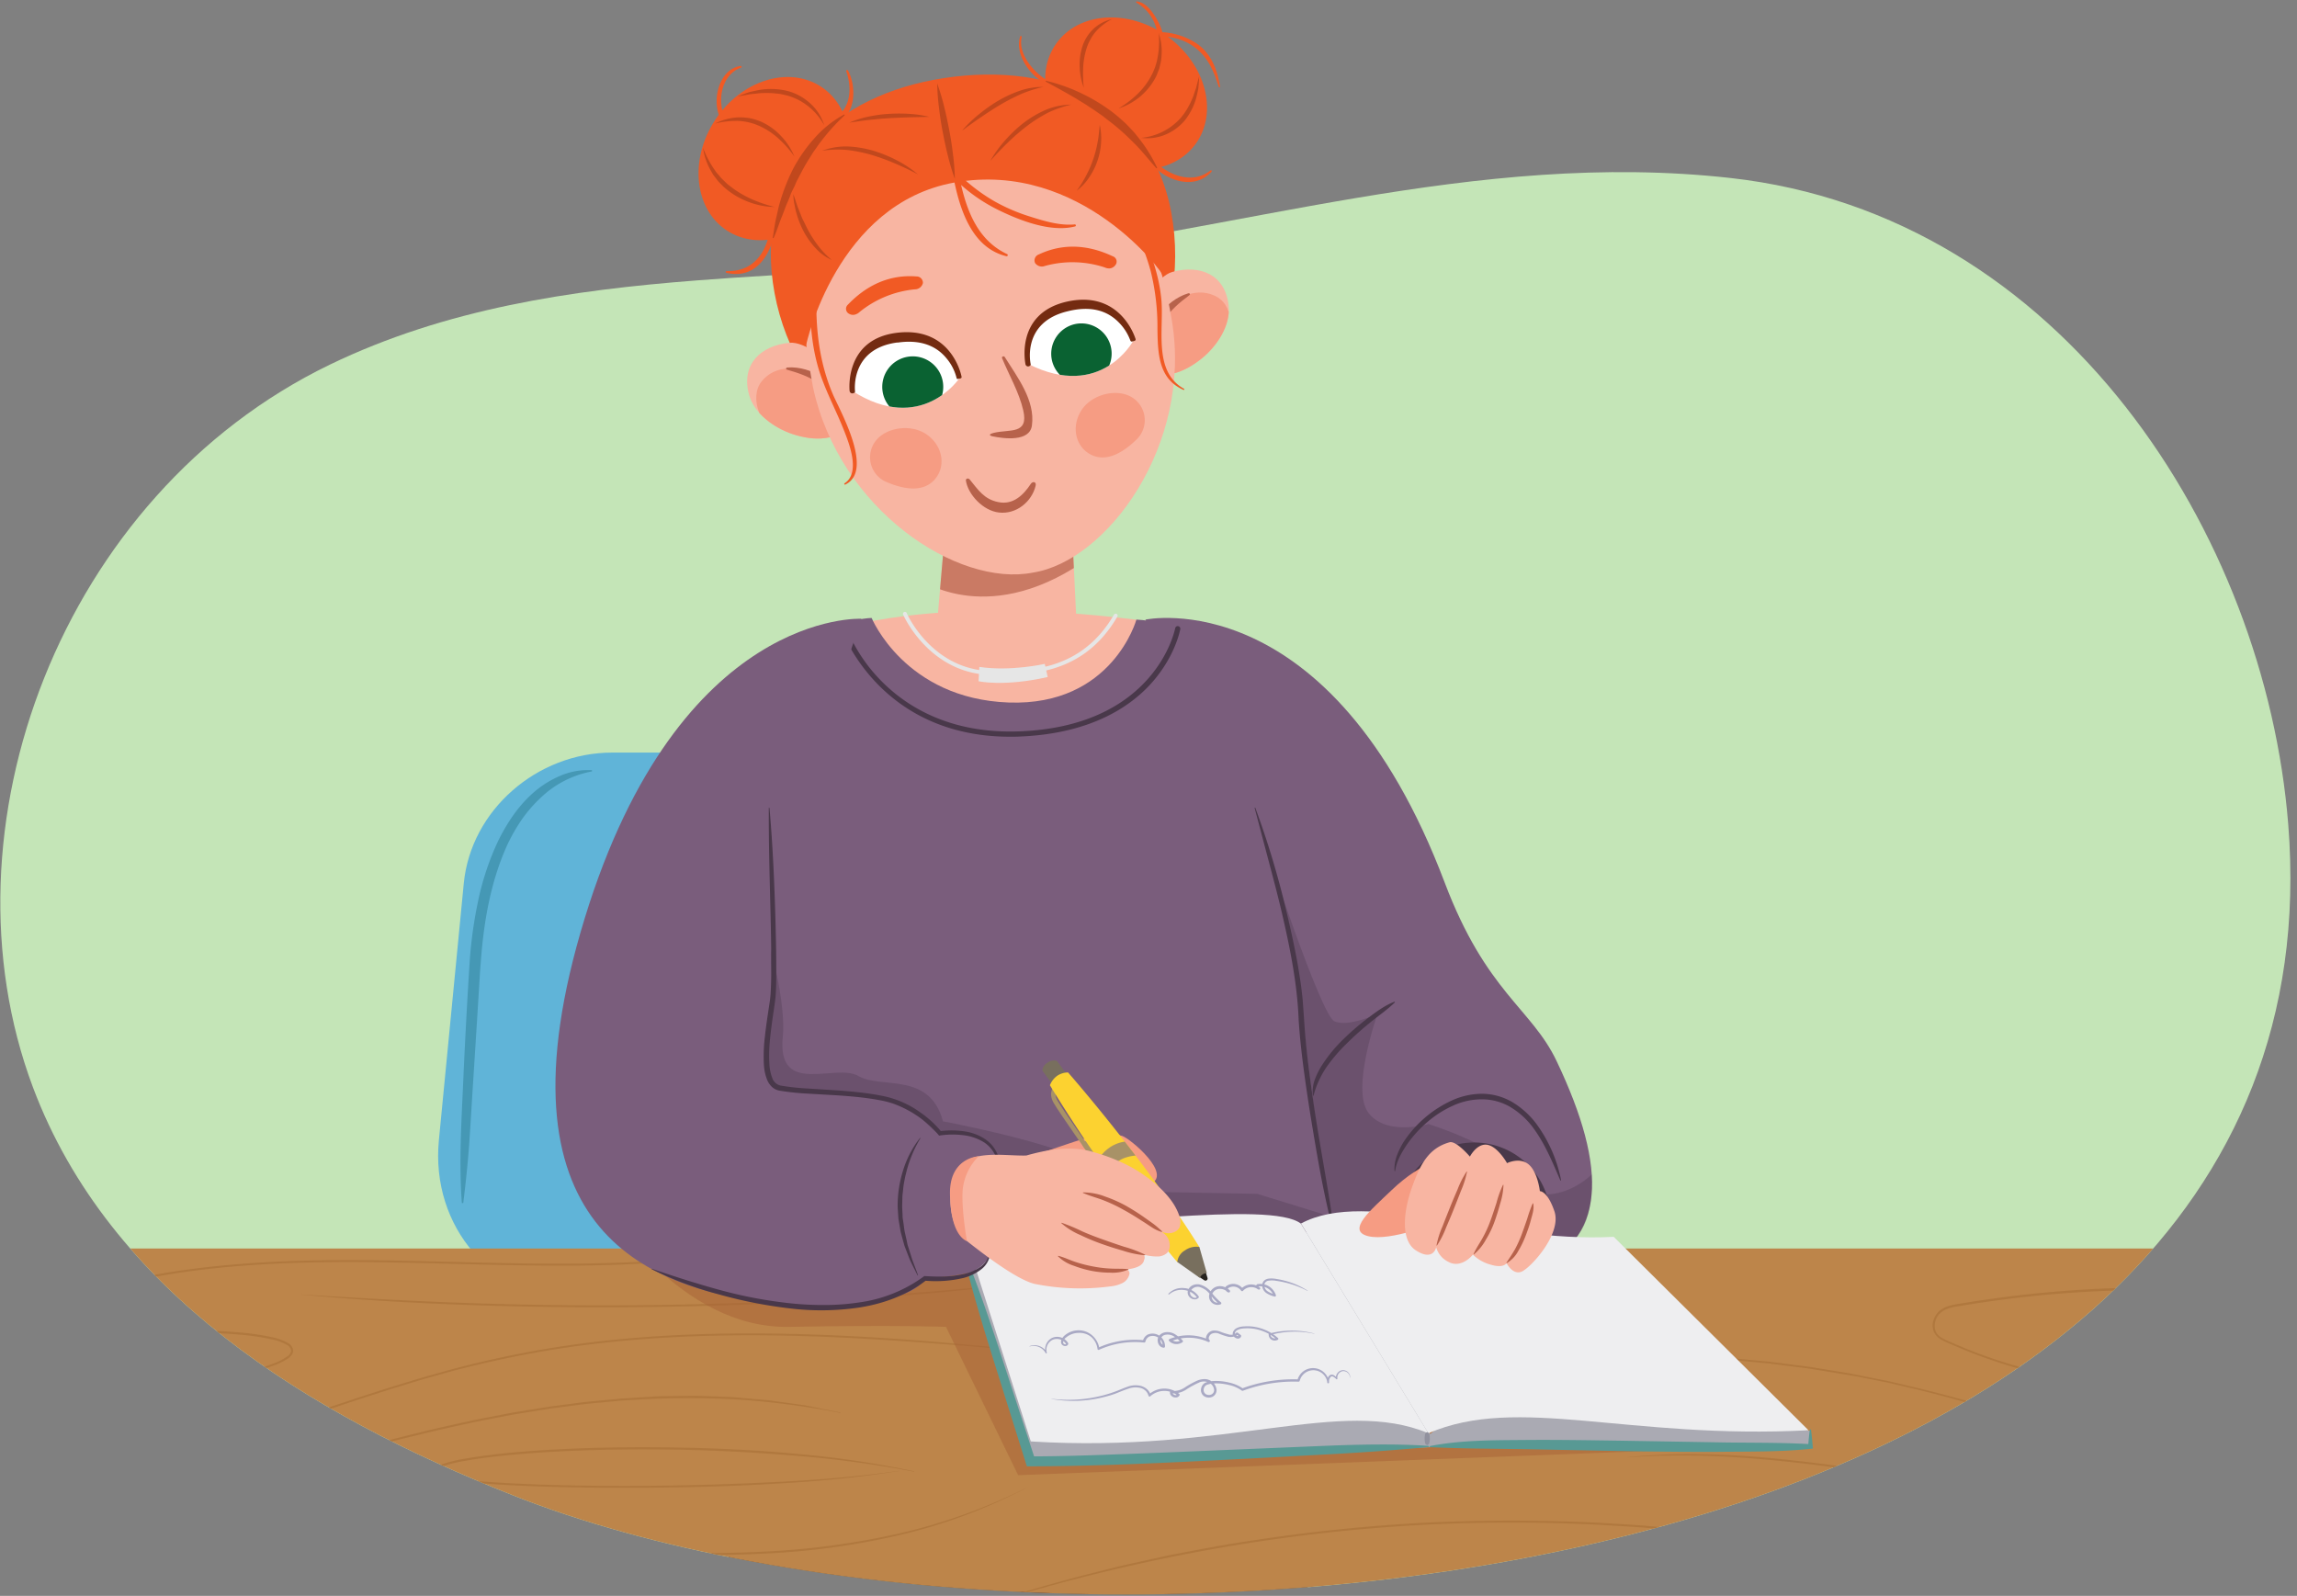<svg xmlns="http://www.w3.org/2000/svg" xmlns:xlink="http://www.w3.org/1999/xlink" width="760" height="528" viewBox="0 0 760 528"><rect x="0" y="0" width="760" height="528" fill="#808080" stroke="none"/><defs><clipPath id="a"><path d="M579,0C689.2,12.3,749.49,177.19,757.1,272.73c20.56,258.07-404.35,294.43-587.42,222C101.73,467.83,36.25,427.3,10.87,359.66-21.16,274.29,52.05,54.05,141,11,179.34-7.56,494.58-9.42,579,0Z" fill="none"/></clipPath><clipPath id="b"><path d="M242.11,469.68s105.37,20.05,106.12,17.83a16.89,16.89,0,0,1,.07,3.52l76.9-1.92,42.45,199.24s4.49,18.68-.75,34.37-28.85,109.12-28.85,109.12-9.71,17.48-20.17,17.48-37-3-43.7-9-8.11-15.84-8.11-21.82,15.19-115.69,15.19-115.69L345.5,587.22c-.58,17.53-1,30.29-1,30.29V809.18c0,8.18,0,27.49-16.44,33.43s-28.4,3-41.1,1.49-20.18-34.17-20.18-34.17-11.21-49.78-20.18-176.07S242.11,469.68,242.11,469.68Z" fill="none"/></clipPath><clipPath id="c"><polygon points="313.55 165.83 308.6 223.03 357.22 227.35 354.19 164.95 313.55 165.83" fill="none"/></clipPath><clipPath id="d"><path d="M406.51,101.13c-1.1-10.31-9.41-13.68-18.63-11.16-4.9,1.34-10.42,10.38-11.78,16.25-.49,2.09-2.94,15,.41,16.31,8.52,3.44,15.27.81,21.26-4.06C402.49,114.63,407.23,107.8,406.51,101.13Z" fill="#f8b5a2"/></clipPath><clipPath id="e"><path d="M247.8,130.49c-2.65-10,3.9-16.14,13.41-17.08,5.06-.51,13.45,6,16.82,11,1.2,1.78,8.09,12.91,5.44,15.38-6.72,6.26-14,6.21-21.3,3.81C256.39,141.66,249.51,137,247.8,130.49Z" fill="#f8b5a2"/></clipPath><clipPath id="f"><path d="M317.4,125.18s-12.57,18.76-35.39,4.17c0,0-1.72-14.89,14.86-17.33C313.66,109.55,317.4,125.18,317.4,125.18Z" fill="#fff"/></clipPath><clipPath id="g"><path d="M375,112.69s-10.6,19.93-34.79,7.73c0,0-3.22-14.63,13-18.75C369.67,97.51,375,112.69,375,112.69Z" fill="#fff"/></clipPath><clipPath id="h"><path d="M288.4,204.47s-29.48-.36-44.07,43.77c-15.88,48-27.93,182.72-8.71,197,14.8,11,51.08,21.37,92.53,28.65,13.05,2.29,91.19,5.28,106.5-7.33,20-16.47-8.51-204.71-11.72-221.9-4.15-22.23-22.07-39.43-43.53-40.59,0,0-11.35,29.64-45.68,28.4S288.4,204.47,288.4,204.47Z" fill="none"/></clipPath><clipPath id="i"><path d="M242.11,469.68s-4.49,37.88,4.48,164.18,20.18,176.07,20.18,176.07,7.47,32.68,20.18,34.17,24.66,4.46,41.1-1.49,16.44-25.25,16.44-33.43V617.51s4.49-132.23,3.74-130S242.11,469.68,242.11,469.68Z" fill="none"/></clipPath><clipPath id="j"><path d="M347.38,359.06a467.81,467.81,0,0,0,42.1,58.47c3-.61,6.93-.91,7.31-5-17.68-28.45-43.41-57.7-43.41-57.7a6.5,6.5,0,0,0-3.64,1.14A7.07,7.07,0,0,0,347.38,359.06Z" fill="#fcd230"/></clipPath></defs><path d="M230.63,92.77c31.9-2.49,64.13-3.34,95.62-6.79,82.83-9.09,161.87-36.51,246.3-27.09,110.19,12.3,176.94,118.3,184.55,213.84,20.56,258.07-404.35,294.43-587.42,222C101.73,467.83,36.25,427.3,10.87,359.66c-32-85.37,9.27-195.91,98.22-239C147.43,102.14,188.75,96,230.63,92.77Z" fill="#c4e5b7"/><g clip-path="url(#a)"><path d="M366.56,430H191.44c-28.36,0-49-24.1-46.23-52.73l8.24-85C155.8,268,177.73,249,202.5,249h153c24.77,0,46.7,19,49.05,43.23l8.24,85C415.57,405.9,394.92,430,366.56,430Z" fill="#60b4d8"/><path d="M195.85,255.23a33.26,33.26,0,0,0-17,8.76,45.4,45.4,0,0,0-6.31,7.31,59.76,59.76,0,0,0-4.8,8.47c-5.37,11.92-7.68,25.12-8.64,38.28-.29,3.28-.45,6.65-.67,10l-.62,10-1.27,20c-.44,6.67-.8,13.34-1.27,20s-1.16,13.32-2,20h-.46c-1-13.44-.14-26.79.45-40.15s1.3-26.68,2.16-40.07a144,144,0,0,1,2.85-20.09,89.76,89.76,0,0,1,6.47-19.34c3-6.12,6.86-12,12.19-16.53a32.91,32.91,0,0,1,8.86-5.37,23,23,0,0,1,10.11-1.67Z" fill="#4598b5"/><path d="M425.06,489.11l42.45,199.24s4.48,18.68-.75,34.37-28.85,109.12-28.85,109.12-9.71,17.48-20.18,17.48-37-3-43.7-9-8.1-15.84-8.1-21.82,15.19-115.69,15.19-115.69L341.36,574.3l-6-82.95Z" fill="#42313e"/><path d="M242.11,469.68s-4.49,37.88,4.48,164.18,20.18,176.07,20.18,176.07,7.47,32.68,20.18,34.17,24.66,4.46,41.1-1.49,16.44-25.25,16.44-33.43V617.51s4.49-132.23,3.74-130S242.11,469.68,242.11,469.68Z" fill="#42313e"/><g clip-path="url(#b)"><path d="M230.55,448s-5.78,20.15-4.72,30c2.58,24,165.26,58.38,209,29.19l-6-35.63Z" fill="#281d25" opacity="0.3"/></g><path d="M236.54,441.88s-1.6,16-3.64,31.95,68.71,33,127.89,36.24c31.44,1.7,74.2-4.16,74.73-15.91,0,0-1.21-16-2.46-47.11Z" fill="#7a5d7c"/><polygon points="313.55 165.83 308.6 223.03 357.22 227.35 354.19 164.95 313.55 165.83" fill="#f8b5a2"/><g clip-path="url(#c)"><path d="M359.52,168l-52.45,3.78-2.48,20.06s23.36,16.8,56.92-8.12Z" fill="#b7624b" opacity="0.7"/></g><path d="M376,.88c-.2-.11-.07-.45.15-.42,3.42.44,5.72,4.25,7.2,7a15.41,15.41,0,0,1,1.24,3.19,23.28,23.28,0,0,1,10.15,3c5.62,3.13,8,9,8.92,15a.21.21,0,0,1-.42.08c-1.87-5.87-3.88-10.56-9.29-14a19.06,19.06,0,0,0-9-2.65,17.42,17.42,0,0,1-.85,9.46c-.23.57-1.2.41-1.1-.24a32,32,0,0,0,.16-9.28c-1.33,0-2.66.06-4,.18a.58.58,0,0,1-.21-1.14,20.11,20.11,0,0,1,3.9-.49A14,14,0,0,0,376,.88Z" fill="#f15a24"/><path d="M240.45,89.67c14.39.56,16.91-17.23,12.85-27.86a.7.7,0,0,1,1.26-.62c5.49,10.15,1,32.72-14.24,29.07C240,90.18,240.12,89.66,240.45,89.67Z" fill="#f15a24"/><path d="M245.06,21.82c.3,0,.49.43.18.53-7.5,2.58-8.7,14-3.44,19.28.46.46-.23,1.19-.75.84C234.38,37.82,236.47,23,245.06,21.82Z" fill="#f15a24"/><path d="M275,39.72c6.36-3,7.14-10,5-16.13a.32.32,0,0,1,.57-.28c3.06,5.6,2.63,16.19-5.13,17.63A.65.65,0,0,1,275,39.72Z" fill="#f15a24"/><path d="M337.53,12.07c.11-.34.58-.15.51.18-1.27,5.36,3.6,11.19,7.78,13.93.65.43,0,1.32-.67,1C340.4,24.6,335.73,17.57,337.53,12.07Z" fill="#f15a24"/><path d="M256.28,97c7.07,38.25,43,67.41,79.11,60.74s59.24-49.1,52.16-87.36-42.34-50.66-78.43-44S249.2,58.76,256.28,97Z" fill="#f15a24"/><path d="M406.51,101.13c-1.1-10.31-9.41-13.68-18.63-11.16-4.9,1.34-10.42,10.38-11.78,16.25-.49,2.09-2.94,15,.41,16.31,8.52,3.44,15.27.81,21.26-4.06C402.49,114.63,407.23,107.8,406.51,101.13Z" fill="#f8b5a2"/><g clip-path="url(#d)"><path d="M402.76,98.29c5.7,3.34,6.4,13.86-.6,22-6.61,7.7-14,13.17-19.67,9.83s-6.07-13.11-1-21.92C388.25,96.56,397.06,95,402.76,98.29Z" fill="#f69c83"/><path d="M393.15,97.05c-7.54,2.21-13.83,11-14.23,17.5-.06.89,1.31.84,1.76.17,1.86-2.77,2.74-5.91,4.5-8.75,2.08-3.37,5-5.79,8.33-8.29C393.91,97.38,393.63,96.9,393.15,97.05Z" fill="#b7624b"/></g><path d="M247.8,130.49c-2.65-10,3.9-16.14,13.41-17.08,5.06-.51,13.45,6,16.82,11,1.2,1.78,8.09,12.91,5.44,15.38-6.72,6.26-14,6.21-21.3,3.81C256.39,141.66,249.51,137,247.8,130.49Z" fill="#f8b5a2"/><g clip-path="url(#e)"><path d="M252,126.19c-4.13,5.15-1,15.23,8.43,20.33,8.93,4.82,17.76,7.3,21.89,2.15s1-14.42-6.93-20.82C264.91,119.39,256.11,121,252,126.19Z" fill="#f69c83"/><path d="M260.51,121.59c7.84-.63,16.85,5.31,19.55,11.25.38.81-.93,1.25-1.58.79-2.73-1.92-4.68-4.54-7.33-6.56-3.16-2.41-6.78-3.61-10.75-4.76C259.92,122.17,260,121.62,260.51,121.59Z" fill="#b7624b"/></g><path d="M269,128.12c8.72,40.47,47.76,66.25,72.75,61.33,24.56-3.81,52.79-42.26,46-83.3C381.13,66.1,361.84,35.76,315,44.82,262.66,54.94,261.63,88.18,269,128.12Z" fill="#f8b5a2"/><path d="M328.82,143.21c5.26-1.28,11.63.67,9.73-7.49-1.39-6-4.67-11.54-7-17.22-.22-.53.6-.84.88-.39,4.12,6.6,10.14,14.34,9,22.66-.72,5.45-9.15,4.41-13.13,3.57C327,144,327.44,143.54,328.82,143.21Z" fill="#b7624b"/><path d="M374.13,131.23a8.87,8.87,0,0,1,1.66,14.42c-4.64,4.45-10.1,7.37-15.07,4.65s-6.3-9.22-2.94-14.51S369.16,128.51,374.13,131.23Z" fill="#f69c83"/><path d="M290,145.54a8.87,8.87,0,0,0,3.61,14.06c5.92,2.49,12.07,3.26,15.74-1.06s2.58-10.85-2.45-14.59S293.67,141.22,290,145.54Z" fill="#f69c83"/><path d="M319.58,159c-.11-.69.81-.91,1.24-.39,2.84,3.48,4.79,6.59,9.52,7.52,4.89,1,8.3-2.38,10.69-6,.62-1,2-.78,1.61.63-1.24,5.17-6.32,9.47-12.11,8.81C325.29,169,320.29,163.63,319.58,159Z" fill="#b7624b"/><path d="M310.39,49.47a53.67,53.67,0,0,0,4.41,5.59c-.58-3.54-1-6.91-1.4-9.8A.81.81,0,0,1,315,45c.75,4,1.37,8.29,2.21,12.61a58.86,58.86,0,0,0,12,9.09,60.21,60.21,0,0,0,11.75,5c4.61,1.47,9.73,3,14.6,2.55a.34.34,0,0,1,.13.67c-8.24,2.12-19-2.23-26.21-5.87A54.23,54.23,0,0,1,318,61.2c2.2,9.53,6,18.51,15.19,22.86a.37.37,0,0,1-.25.7c-11-2.7-15.24-14.58-17.44-25.92a49.63,49.63,0,0,1-6.68-8.32C308.2,49.6,309.78,48.57,310.39,49.47Z" fill="#f15a24"/><path d="M373.58,71a.64.64,0,0,1,1.14-.56c4.45,9,8.58,18.5,9.53,28.64.92,9.75-2.82,23.81,7.52,29.57.2.11,0,.44-.17.35-8.35-3.64-8.52-12.22-8.64-20.2A76.76,76.76,0,0,0,380.8,90C379.06,83.42,376.24,77.17,373.58,71Z" fill="#f15a24"/><path d="M381.2,52.59c4.94,5.19,13,8.74,19.32,3.79a.27.27,0,0,1,.35.4c-5.89,6.57-15.93,2.76-20.61-3.38A.62.62,0,0,1,381.2,52.59Z" fill="#f15a24"/><path d="M317.4,125.18s-12.57,18.76-35.39,4.17c0,0-1.72-14.89,14.86-17.33C313.66,109.55,317.4,125.18,317.4,125.18Z" fill="#fff"/><g clip-path="url(#f)"><path d="M292,129.36A10.09,10.09,0,1,0,300.61,118,10.1,10.1,0,0,0,292,129.36Z" fill="#0a6232"/></g><path d="M317.38,125.28h0c.47-.09.85-.16.77-.62,0-.17-3.17-16.84-21.51-14.54-17.37,2.21-15.55,19.07-15.53,19.23a.9.9,0,0,0,1,.8c.47-.09.85-.24.79-.71s-1.45-14,13.82-16.1l.33,0c7-1,12.45.73,16.12,5.22a16.18,16.18,0,0,1,3.34,6.55C316.59,125.52,316.93,125.37,317.38,125.28Z" fill="#742b11"/><path d="M375,112.69s-10.6,19.93-34.79,7.73c0,0-3.22-14.63,13-18.75C369.67,97.51,375,112.69,375,112.69Z" fill="#fff"/><g clip-path="url(#g)"><path d="M348.11,119.46a10,10,0,1,0,7.35-12.18A10.05,10.05,0,0,0,348.11,119.46Z" fill="#0a6232"/></g><path d="M375.06,112.87h0c.47-.09.78-.28.65-.74-.05-.15-4.88-16.44-22.9-12.29-17.06,4-13.54,20.54-13.51,20.7a.89.89,0,0,0,1,.69c.46-.14.81-.33.71-.79s-2.86-13.77,12.11-17.42l.32-.08c6.91-1.68,12.46-.53,16.57,3.57a16.66,16.66,0,0,1,4,6.2C374.25,113.15,374.62,113,375.06,112.87Z" fill="#742b11"/><path d="M266.72,114.14s10-46.79,49.13-53.76c42-7.48,69.39,30.52,68.82,30.63s1.17-71.29-75-56.4C239.69,48.28,266,112.53,266.72,114.14Z" fill="#f15a24"/><path d="M315.93,59.2a72.19,72.19,0,0,1-2.32-7.74c-.66-2.6-1.2-5.23-1.71-7.86s-.91-5.27-1.22-7.94a74.2,74.2,0,0,1-.6-8.06,72.19,72.19,0,0,1,2.32,7.74c.66,2.6,1.2,5.23,1.7,7.86s.91,5.28,1.22,7.94A71.77,71.77,0,0,1,315.93,59.2Z" fill="#c1481d"/><path d="M240.47,76.25c10.75,7.06,26.46,2.14,35.08-11s6.89-29.49-3.86-36.55-26.46-2.14-35.08,11S229.72,69.2,240.47,76.25Z" fill="#f15a24"/><path d="M395.65,47.55C388.14,58,371.72,59,359,49.83s-17-25.08-9.47-35.51S373.43,2.86,386.18,12,403.17,37.11,395.65,47.55Z" fill="#f15a24"/><path d="M367.18,88.8a2.58,2.58,0,0,0,1.79-1,1.84,1.84,0,0,0-.79-3c-5-2.36-14.18-5.49-24.46-.62a2.1,2.1,0,0,0-1.26,2.82,2.73,2.73,0,0,0,3.24,1,34.23,34.23,0,0,1,19.77.46A3.47,3.47,0,0,0,367.18,88.8Z" fill="#f15a24"/><path d="M282.88,104.09a2.55,2.55,0,0,1-2-.3,1.84,1.84,0,0,1-.33-3c3.84-4,11.28-10.2,22.63-9.33a2.1,2.1,0,0,1,2.18,2.18,2.72,2.72,0,0,1-2.66,2.09,34.16,34.16,0,0,0-18.3,7.5A3.61,3.61,0,0,1,282.88,104.09Z" fill="#f15a24"/><path d="M279.47,38.15a66,66,0,0,0-8,8.87c-.6.76-1.13,1.59-1.7,2.36-.28.4-.57.78-.83,1.19l-.76,1.24a56.63,56.63,0,0,0-2.93,5l-1.35,2.58c-.5.83-.77,1.78-1.22,2.64s-.9,1.75-1.22,2.68-.73,1.82-1.13,2.73-.7,1.85-1.07,2.78L258.17,73c-.7,1.89-1.32,3.83-2.21,5.76l-.3,0c.33-2,.61-4,1-6l.69-3a27.37,27.37,0,0,1,.77-3,58.12,58.12,0,0,1,2-5.79,56.11,56.11,0,0,1,2.54-5.58,51.17,51.17,0,0,1,7.12-10,35.56,35.56,0,0,1,9.61-7.55Z" fill="#c1481d"/><path d="M346.06,26.71a57.47,57.47,0,0,1,11.39,4,59.76,59.76,0,0,1,10.37,6.2,57.58,57.58,0,0,1,4.61,3.93c.73.7,1.4,1.45,2.1,2.18l1,1.1.94,1.19a49.32,49.32,0,0,1,6.4,10.23l-.27.13c-2.77-3.11-5.12-6.2-7.94-8.87A73.42,73.42,0,0,0,366,39.3l-1.12-.9-1.18-.82c-.79-.54-1.56-1.12-2.38-1.62s-1.6-1.09-2.42-1.59-1.66-1-2.48-1.53c-3.36-2-6.81-3.89-10.44-5.84Z" fill="#c1481d"/><path d="M270.52,120.9c-4.29-15.52-2.16-33.21,1-48.71.13-.68,1.29-.46,1.19.22-2.81,19.45-5.07,39.39,2.84,58,2.34,5.49,13.75,25.33,4.12,29.91a.24.24,0,0,1-.23-.42c5.34-3.46,1.57-13.07-.25-17.64C276.36,135.08,272.57,128.37,270.52,120.9Z" fill="#f15a24"/><path d="M303.71,57.68c-2.49-1.31-5-2.5-7.56-3.59a73.35,73.35,0,0,0-7.79-2.84,50.39,50.39,0,0,0-8.07-1.63,36.06,36.06,0,0,0-8.29.25,22.72,22.72,0,0,1,8.36-1.41,35.33,35.33,0,0,1,8.42,1.36A45.32,45.32,0,0,1,296.65,53,38.08,38.08,0,0,1,303.71,57.68Z" fill="#c1481d"/><path d="M275.19,86a16,16,0,0,1-5.3-3.85A25.69,25.69,0,0,1,266,76.75a30.78,30.78,0,0,1-2.45-6.09c-.32-1-.5-2.13-.73-3.19s-.28-2.16-.36-3.24c.4,1,.72,2,1.07,3.06s.72,2,1.12,3,.77,2,1.26,2.92.91,1.9,1.41,2.83a39.84,39.84,0,0,0,3.41,5.3A27.89,27.89,0,0,0,275.19,86Z" fill="#c1481d"/><path d="M307.49,38.67c-4.48.09-8.88.16-13.27.44-2.2.11-4.39.34-6.58.56s-4.37.59-6.6.9a31.92,31.92,0,0,1,6.41-2,45.49,45.49,0,0,1,6.67-.9,54,54,0,0,1,6.73,0A36.38,36.38,0,0,1,307.49,38.67Z" fill="#c1481d"/><path d="M327.66,53.25a38.28,38.28,0,0,1,4.94-6.86,44.9,44.9,0,0,1,6.19-5.82,35.28,35.28,0,0,1,7.38-4.29,22.77,22.77,0,0,1,8.31-1.67,36.29,36.29,0,0,0-7.83,2.73,48.9,48.9,0,0,0-6.95,4.42,71.62,71.62,0,0,0-6.26,5.43Q330.46,50.08,327.66,53.25Z" fill="#c1481d"/><path d="M356.25,63.09a39.2,39.2,0,0,0,3.12-5,37.51,37.51,0,0,0,3.77-10.92c.38-1.91.52-3.86.73-5.86a20.46,20.46,0,0,1,.43,6,22.4,22.4,0,0,1-1.21,5.95,22.64,22.64,0,0,1-2.72,5.43A17.62,17.62,0,0,1,356.25,63.09Z" fill="#c1481d"/><path d="M318.3,43.24a42.51,42.51,0,0,1,5.62-5.44,51.4,51.4,0,0,1,6.42-4.51A40.4,40.4,0,0,1,337.5,30a23.27,23.27,0,0,1,7.74-1.24,41.18,41.18,0,0,0-7.33,2.33,67.29,67.29,0,0,0-6.81,3.5c-2.22,1.28-4.35,2.71-6.48,4.15S320.4,41.7,318.3,43.24Z" fill="#c1481d"/><path d="M358.58,29a21.14,21.14,0,0,1-1.35-6.69,19.71,19.71,0,0,1,.88-6.89,14,14,0,0,1,3.73-5.92,13.28,13.28,0,0,1,6.08-3.18,18.69,18.69,0,0,0-5.24,4A13.56,13.56,0,0,0,360.82,13a15.8,15.8,0,0,0-1.29,2.95,25.07,25.07,0,0,0-1.14,6.42A44.14,44.14,0,0,0,358.58,29Z" fill="#c1481d"/><path d="M370.1,35.86a33.39,33.39,0,0,0,6.06-4.56,24,24,0,0,0,4.54-5.85,20.09,20.09,0,0,0,2.41-7,24.42,24.42,0,0,0,.36-3.74,13.39,13.39,0,0,0,0-1.9c0-.64,0-1.28-.05-1.93.16.62.32,1.25.46,1.88a10.36,10.36,0,0,1,.35,1.91,18.34,18.34,0,0,1,.07,3.92,11.67,11.67,0,0,1-.24,2l-.46,1.94c-.17.63-.47,1.23-.7,1.86a10.15,10.15,0,0,1-.86,1.79,21,21,0,0,1-11.91,9.68Z" fill="#c1481d"/><path d="M377.58,45.61A20.05,20.05,0,0,0,390.67,39a20.73,20.73,0,0,0,2.13-3,25,25,0,0,0,1.68-3.35,14,14,0,0,0,.65-1.78l.63-1.81c.31-1.23.6-2.48,1-3.73-.05,1.29-.15,2.59-.27,3.89a39.32,39.32,0,0,1-.89,3.83,21.1,21.1,0,0,1-3.77,7,17.25,17.25,0,0,1-6.49,4.6A15.52,15.52,0,0,1,377.58,45.61Z" fill="#c1481d"/><path d="M256.31,68.48A25.21,25.21,0,0,1,248.19,67a26.22,26.22,0,0,1-7.34-4,20.87,20.87,0,0,1-1.6-1.36l-1.48-1.5c-.46-.54-.87-1.11-1.3-1.67a10.1,10.1,0,0,1-.62-.84l-.52-.92a21.25,21.25,0,0,1-2.73-7.81A33.62,33.62,0,0,0,236.31,56l.56.83c.19.27.43.51.64.76.43.51.84,1,1.3,1.51l1.43,1.38c.46.48,1,.84,1.53,1.27a33.29,33.29,0,0,0,6.85,4.09A44.6,44.6,0,0,0,256.31,68.48Z" fill="#c1481d"/><path d="M262.83,51.78a35.92,35.92,0,0,0-5.1-5.8,24.15,24.15,0,0,0-6.25-4.2A19.29,19.29,0,0,0,244.22,40a28.91,28.91,0,0,0-7.63.88,19,19,0,0,1,7.63-2.05,19.4,19.4,0,0,1,4,.3,20,20,0,0,1,3.86,1.25,20.47,20.47,0,0,1,6.45,4.74A21.69,21.69,0,0,1,262.83,51.78Z" fill="#c1481d"/><path d="M272.7,41.44a20.82,20.82,0,0,0-5.25-6.25,19.73,19.73,0,0,0-7.11-3.62l-2-.44c-.65-.16-1.34-.14-2-.24a29,29,0,0,0-4.07-.1,17.73,17.73,0,0,0-2.05.18l-2.05.2c-1.36.26-2.72.52-4.11.72,1.29-.51,2.62-1,3.95-1.44,1.38-.28,2.75-.65,4.16-.83a23.18,23.18,0,0,1,8.53.51,18.09,18.09,0,0,1,7.49,4.18A16,16,0,0,1,272.7,41.44Z" fill="#c1481d"/><path d="M278.94,207.78s36.56-12.22,109.47-1l4.21,33.36L289.9,238.75Z" fill="#f8b5a2"/><path d="M379,205s61.15-13,99,87c13.71,36.24,28.74,41.66,37,59,17.22,36.14,16.33,59.54-8,69-21.1,8.2-79.71-9.2-77-15s-14.58-71.15-15-82-8-39-8-39" fill="#7a5d7c"/><path d="M288.4,204.47s-29.48-.36-44.07,43.77c-15.88,48-27.93,182.72-8.71,197,14.8,11,51.08,21.37,92.53,28.65,13.05,2.29,91.19,5.28,106.5-7.33,20-16.47-8.51-204.71-11.72-221.9C418.78,222.39,397.46,206.16,376,205c0,0-7.95,28.67-42.28,27.43S288.4,204.47,288.4,204.47Z" fill="#7a5d7c"/><g clip-path="url(#h)"><path d="M217.64,392.29l-1,25.74,8.5,12.08S268,446.27,335.9,425.68c0,0,15.67,14.55,29.1-4.68,0,0,7,2.54,13,0,0,0,15.08,4.64,33.85,9.89s27,6.61,36,5.38l3.2-30.45L416,395l-53-1Z" fill="#49384a" opacity="0.3"/><path d="M252,303s8.37,26.33,7,40c-2,20,17.51,8.6,25,13s23.56-1.59,28,15c13.18,2.52,48.53,10.26,49,16s-22.21,13.15-22.21,13.15L241.2,367.87l-18.86-23.31Z" fill="#49384a" opacity="0.3"/></g><path d="M363.25,476.76c21.27,0,43.7-3.27,67.79-9.31.46-.11,1-.27.92-.73s-.26-.75-.72-.63C325,492.75,238.75,447,237.9,446.56c-.41-.22-.62-.06-.84.36s.24.62.65.85C238.37,448.13,290.13,476.76,363.25,476.76Z" fill="#49384a"/><path d="M419,281s18,54.77,22.5,56.89,14.31-2.48,14.31-2.48-9.05,25.27-2.93,32.93,19.72,3.53,19.72,3.53,26.09,8.18,30.25,17.65,17.15,5.48,23.73-.9c0,0,1.42,14.38-5.58,21.38-8,4-80-1-80-1s-9-56-11-84C427,304,419,281,419,281Z" fill="#49384a" opacity="0.3"/><path d="M368.82,389.52c.06-.18.12-.37.17-.55" fill="none" stroke="#49384a" stroke-linecap="round" stroke-linejoin="round" stroke-width="1.49"/><circle cx="487.75" cy="403.25" r="25.25" fill="#49384a"/><path d="M334.26,243.75c1.08,0,2.17,0,3.29-.07,24.26-1,37.37-10.55,44.09-18.42,7.31-8.57,8.82-16.8,8.89-17.15a.86.86,0,0,0-1.69-.3c-.06.33-6.27,32.36-51.36,34.16-23.6.93-38-8.61-46-16.79A53.17,53.17,0,0,1,279.75,207a.86.86,0,0,0-1.63.53C278.24,207.88,290.46,243.75,334.26,243.75Z" fill="#49384a"/><path d="M345.06,222.05h.13C356,219.71,364,213.8,369.7,204a.64.64,0,0,0-1.11-.65c-5.54,9.49-13.28,15.2-23.67,17.45a.64.64,0,0,0,.14,1.27Z" fill="#e6e6e6"/><path d="M326,223.22a.65.65,0,0,0,.64-.59.64.64,0,0,0-.59-.7c-18.36-1.57-26-18.92-26.05-19.1a.65.65,0,0,0-.85-.34.65.65,0,0,0-.34.85c.08.18,8,18.23,27.13,19.87Z" fill="#e6e6e6"/><path d="M345.68,219.65s-11.23,2.57-21.65,1l-.25,4.74S332,227.3,346.65,224Z" fill="#e6e6e6"/><path d="M441.39,408.52q-1.15-4.35-2.11-8.75c-.67-2.93-1.28-5.87-1.86-8.82-1.15-5.89-2.15-11.81-3.14-17.73s-1.9-11.86-2.71-17.81-1.5-11.93-1.89-18c-.46-11.94-2.84-23.69-5.54-35.35-1.36-5.83-2.91-11.61-4.44-17.4l-4.6-17.4.21-.06a289.38,289.38,0,0,1,10.36,34.5c1.4,5.84,2.69,11.72,3.75,17.65.48,3,1,5.94,1.31,8.95.21,1.49.33,3,.43,4.51s.22,3,.32,4.5c.36,5.95,1,11.9,1.77,17.84s1.63,11.86,2.59,17.78,2,11.82,3,17.73c.5,2.95,1,5.91,1.45,8.88s.92,5.92,1.34,8.9Z" fill="#49384a"/><g clip-path="url(#i)"><path d="M293,846.73c-.22-.24-13.65-10.65-18-34.73-11.36-62.68-31.8-227.28-34-288.08l-4.09,42.92L259.5,837.32Z" fill="#281d25"/></g><rect x="-5.83" y="413.08" width="780.51" height="168.92" fill="#bd854a"/><path d="M718.66,436.55a47.19,47.19,0,0,0-23.78.61c-.49.13-1,.29-1.44.45s-.94.3-1.38.5a8.79,8.79,0,0,0-2.43,1.56,4.27,4.27,0,0,0-1.39,2.36,3.52,3.52,0,0,0,.56,2.6,5.07,5.07,0,0,0,2.25,1.61,13.33,13.33,0,0,0,2.86.73c2,.4,4,.71,5.94,1a132.61,132.61,0,0,0,24.06,1.35,162.72,162.72,0,0,0,24-2.88s0,0,0,0,0,.05,0,.06a113.22,113.22,0,0,1-23.95,3.49,132.45,132.45,0,0,1-24.21-1.26c-2-.32-4-.65-6-1.05a15,15,0,0,1-3-.79,5.79,5.79,0,0,1-2.58-1.89,4.25,4.25,0,0,1-.68-3.17,5.09,5.09,0,0,1,1.62-2.77,9.45,9.45,0,0,1,2.65-1.68,12,12,0,0,1,1.45-.52c.48-.16,1-.32,1.46-.46a41.94,41.94,0,0,1,24,0s0,0,0,.06A.05.05,0,0,1,718.66,436.55Z" fill="#b0783e"/><path d="M758.61,466.13A75.25,75.25,0,0,1,739,473.94a95.18,95.18,0,0,1-21,2.66c-14.17.3-28.21-2.28-41.89-5.65s-27.17-7.66-40.87-11l-10.28-2.43-10.37-2.07L612,455l-2.61-.43-5.21-.85-5.22-.85c-1.74-.25-3.49-.46-5.24-.68l-5.24-.67c-1.75-.23-3.49-.46-5.25-.6l-10.53-1c-7-.42-14.06-.91-21.11-1a365.12,365.12,0,0,0-42.22,1.49,401.17,401.17,0,0,0-41.82,6.08c-13.81,2.81-27.46,6.36-41,10.46a0,0,0,0,1-.06,0,0,0,0,0,1,0-.06A389,389,0,0,1,467.42,456l10.39-2c3.47-.63,7-1.11,10.45-1.67s7-1,10.5-1.39,7-.87,10.53-1.11a366.42,366.42,0,0,1,42.3-1.49c7.06.05,14.1.55,21.15,1l10.54,1c1.76.13,3.51.37,5.26.59l5.25.67c1.75.23,3.5.43,5.25.68l5.23.85,5.22.86,2.61.43,2.6.52,10.38,2.07,10.3,2.44c13.73,3.31,27.18,7.6,40.87,11S703.88,476.15,718,476a95.54,95.54,0,0,0,20.91-2.48A79.38,79.38,0,0,0,758.56,466a.06.06,0,0,1,.07,0A.07.07,0,0,1,758.61,466.13Z" fill="#b0783e"/><path d="M754.92,500.82A124.24,124.24,0,0,1,729,513.16a152.63,152.63,0,0,1-28,6.45,194.21,194.21,0,0,1-28.72,1.53c-9.59-.2-19.16-.95-28.68-2.07-19.05-2.22-37.89-5.76-56.82-8.66-4.73-.73-9.47-1.42-14.22-2s-9.5-1.23-14.26-1.7L544,505.42c-4.77-.36-9.55-.6-14.33-.91q-28.68-1.45-57.41-.09a569.69,569.69,0,0,0-57.11,5.81A599.22,599.22,0,0,0,304,538.43s0,0-.06,0a.05.05,0,0,1,0-.07c18-6.67,36.28-12.37,54.82-17.22,4.65-1.15,9.28-2.41,13.95-3.47l14-3.08c9.41-1.81,18.82-3.63,28.31-5a567.87,567.87,0,0,1,57.18-5.82q28.72-1.37,57.48.09c4.78.31,9.57.55,14.35.91l14.31,1.31c4.77.47,9.52,1.15,14.27,1.71s9.51,1.25,14.24,2c18.94,2.9,37.78,6.43,56.8,8.65,9.5,1.12,19.05,1.86,28.61,2.07A205.85,205.85,0,0,0,700.92,519a152.86,152.86,0,0,0,28-6.26,130.62,130.62,0,0,0,26-12,.05.05,0,0,1,.06.08Z" fill="#b0783e"/><path d="M.49,491.27a224,224,0,0,0,44.56-6.19c14.63-3.45,29-7.84,43.28-12.56s28.47-9.68,42.84-14.14c3.6-1.08,7.19-2.21,10.81-3.24l5.43-1.52c1.81-.51,3.63-1,5.46-1.45,7.28-1.89,14.64-3.47,22-4.86,29.62-5.53,59.87-6.73,89.92-5.9,15,.42,30.06,1.32,45.05,2.59s29.95,2.72,44.9,4.35a0,0,0,0,1,0,0,.05.05,0,0,1-.05.05c-15-1.31-29.95-2.75-44.94-3.88s-30-2.08-45-2.49c-30-.82-60.22.37-89.78,5.89-7.38,1.39-14.73,3-22,4.85-1.82.44-3.63.94-5.44,1.45l-5.43,1.52c-3.61,1-7.19,2.16-10.79,3.23-14.35,4.46-28.54,9.44-42.83,14.14s-28.66,9.2-43.35,12.5-29.64,5.6-44.7,5.71a.05.05,0,0,1,0-.1Z" fill="#b0783e"/><path d="M99.53,428.27c20,1.26,39.95,2.39,59.95,3s40,.78,60,.46,40-1.11,60-2.37l15-1,15-1.16,14.95-1.31c5-.51,10-.95,14.94-1.41,0,0,.05,0,.06,0a0,0,0,0,1,0,.05c-5,.59-9.93,1.19-14.91,1.73l-14.94,1.47-15,1.26-15,1q-30,1.89-60,2.38t-60-.46c-20-.63-40-1.71-59.94-3.59,0,0,0,0,0-.05A0,0,0,0,1,99.53,428.27Z" fill="#b0783e"/><path d="M302.46,486.92a363.29,363.29,0,0,0-39.3-5.29c-13.18-1.09-26.39-1.78-39.61-2s-26.46-.05-39.66.65c-6.6.35-13.2.84-19.76,1.58-3.29.38-6.56.82-9.81,1.39a49.94,49.94,0,0,0-9.51,2.46,7.43,7.43,0,0,0-2,1.17c-.1.12-.1.17-.08.23a.84.84,0,0,0,.3.3,4.33,4.33,0,0,0,1,.48,29.19,29.19,0,0,0,4.77,1.07c3.26.51,6.55.84,9.84,1.11,6.58.55,13.19.86,19.8,1.1,13.22.45,26.45.54,39.67.38s26.45-.59,39.66-1.27,26.41-1.75,39.5-3.62c0,0,.06,0,.06,0a.05.05,0,0,1,0,.06,390,390,0,0,1-39.48,4.09c-13.22.84-26.45,1.21-39.69,1.38s-26.47.06-39.7-.39c-6.62-.24-13.23-.55-19.84-1.09-3.3-.28-6.6-.61-9.88-1.12a30.34,30.34,0,0,1-4.9-1.1,5.62,5.62,0,0,1-1.19-.57,1.39,1.39,0,0,1-.54-.6.9.9,0,0,1,.18-.91,7.48,7.48,0,0,1,2.25-1.35,48.88,48.88,0,0,1,9.66-2.51c3.27-.58,6.56-1,9.85-1.4,6.58-.74,13.19-1.23,19.8-1.58,13.22-.71,26.47-.87,39.71-.65s26.47.83,39.65,2.07a318.55,318.55,0,0,1,39.27,5.8s0,0,0,.05S302.49,486.93,302.46,486.92Z" fill="#b0783e"/><path d="M340.11,492a176.75,176.75,0,0,1-42.25,15.84A244.84,244.84,0,0,1,253.09,514c-30.16,1.57-60.29-1-90.31-3.25s-60.23-3.87-90.19-.61a224.23,224.23,0,0,0-44.11,9.14,172.92,172.92,0,0,0-40.72,19.2,0,0,0,0,1-.06,0,0,0,0,0,1,0-.07A164.5,164.5,0,0,1,28.3,518.76a214.62,214.62,0,0,1,44.22-9.27c30-3.26,60.3-1.65,90.31.61s60.13,4.81,90.22,3.25a256.49,256.49,0,0,0,44.67-6.05A186.48,186.48,0,0,0,340.07,492a0,0,0,0,1,.06,0S340.14,492,340.11,492Z" fill="#b0783e"/><path d="M742.17,427.58a436.63,436.63,0,0,0-57.65.19c-9.6.67-19.16,1.76-28.67,3.16-2.38.33-4.75.74-7.12,1.12s-4.8.73-6.58,2.24a5.66,5.66,0,0,0-1.72,6.14,5.14,5.14,0,0,0,2.32,2.38A33.2,33.2,0,0,0,646,444.3,165.87,165.87,0,0,0,701.66,458a169.61,169.61,0,0,0,28.77-.55,171.45,171.45,0,0,0,28.29-5.43,0,0,0,0,1,.06,0,0,0,0,0,1,0,.06,157.26,157.26,0,0,1-57.13,6.55,166.45,166.45,0,0,1-55.89-13.79,33.87,33.87,0,0,1-3.31-1.52,5.84,5.84,0,0,1-2.61-2.7,5.5,5.5,0,0,1-.12-3.77,6.85,6.85,0,0,1,2-3.15,8.94,8.94,0,0,1,3.32-1.69,32.36,32.36,0,0,1,3.58-.71c2.37-.37,4.75-.79,7.13-1.12,9.53-1.4,19.11-2.49,28.72-3.17a350.79,350.79,0,0,1,57.71.4,0,0,0,0,1,.05.05S742.2,427.59,742.17,427.58Z" fill="#b0783e"/><path d="M538.5,482.14c19.15-2.08,38.51-.85,57.59,1.36s38.07,5.44,57.14,7.83,38.29,3.88,57.46,2.72a182.08,182.08,0,0,0,28.48-4,146.16,146.16,0,0,0,27.31-9,0,0,0,0,1,.06,0,0,0,0,0,1,0,.06c-17.38,8.35-36.6,12.43-55.79,13.56s-38.52-.33-57.59-2.72-38-5.62-57.13-7.83-38.32-3.38-57.5-1.93a.06.06,0,0,1-.06-.05A0,0,0,0,1,538.5,482.14Z" fill="#b0783e"/><path d="M455.54,529.72a261.86,261.86,0,0,1,37.75-4.79c12.68-.7,25.39-.58,38.08,0,25.37,1.16,50.59,4.21,75.81,6.93,12.61,1.36,25.23,2.63,37.88,3.6s25.32,1.52,38,1.54c25.34.13,50.75-2.59,75.27-9.16,0,0,.06,0,.06,0a0,0,0,0,1,0,.06,239.06,239.06,0,0,1-37.29,7.57l-4.73.55c-1.58.18-3.15.38-4.74.47l-9.5.7-9.52.34c-1.58.08-3.17.09-4.76.09l-4.76,0c-12.7,0-25.39-.6-38-1.54s-25.29-2.24-37.9-3.6c-25.23-2.72-50.44-5.77-75.78-6.93q-19-.89-38-.05a294.22,294.22,0,0,0-37.77,4.29s-.05,0-.05,0A0,0,0,0,1,455.54,529.72Z" fill="#b0783e"/><path d="M143.54,526.74c26-2.69,52.38-.07,78,5.12s50.68,12.75,75.63,20.44,49.86,15.6,75.29,21.51c12.71,3,25.54,5.37,38.48,7.06a272.39,272.39,0,0,0,39,2.26,0,0,0,1,1,0,.09,244.75,244.75,0,0,1-39.12-1.78,359.26,359.26,0,0,1-38.56-7c-25.47-5.92-50.4-13.82-75.34-21.52s-50-15.27-75.56-20.43a334.73,334.73,0,0,0-38.71-5.58,241.91,241.91,0,0,0-39.1-.1,0,0,0,0,1-.05-.05S143.52,526.74,143.54,526.74Z" fill="#b0783e"/><path d="M278.06,467.48A266.31,266.31,0,0,0,243.29,463a295,295,0,0,0-35.06.24l-2.19.12-2.18.2-4.37.41c-2.91.28-5.82.51-8.72.93l-8.7,1.13-8.66,1.4c-1.44.24-2.89.46-4.32.72l-4.31.83c-2.87.57-5.75,1.08-8.61,1.7-5.71,1.25-11.44,2.48-17.11,3.91C116.3,480,94,487.09,71.62,494.09a304.26,304.26,0,0,1-34,8.85,133.47,133.47,0,0,1-35,2.38s0,0,0-.06a0,0,0,0,1,.05,0,141.76,141.76,0,0,0,34.87-2.84,341.2,341.2,0,0,0,33.92-8.93c22.33-7,44.69-14.07,67.47-19.55,5.68-1.44,11.41-2.66,17.13-3.92,2.86-.62,5.75-1.13,8.62-1.7l4.32-.83c1.44-.27,2.89-.48,4.33-.72l8.68-1.4,8.71-1.14c2.9-.42,5.82-.65,8.74-.93l4.38-.41,2.18-.2,2.2-.12L217,462c2.92-.11,5.86-.1,8.79-.15l4.39-.05,4.39.14,4.4.16c1.46.08,2.93.07,4.39.23l8.76.76,2.18.2,2.18.3,4.35.6,4.36.61c1.45.17,2.88.53,4.31.8l8.61,1.74s.05,0,0,.06S278.09,467.48,278.06,467.48Z" fill="#b0783e"/><path d="M252.68,412.87c-20.69,4.42-41.92,5.74-63,5.87s-42.26-.8-63.38-1.1-42.27.13-63.2,2.93a247.71,247.71,0,0,0-31,6.16A197,197,0,0,0,2.26,437.38s0,0-.07,0a0,0,0,0,1,0-.06c19-9.24,39.81-14.62,60.75-17.39s42.18-3.24,63.3-2.94,42.25,1.25,63.36,1.1,42.26-1.41,63-5.3c0,0,.05,0,.05,0S252.71,412.86,252.68,412.87Z" fill="#b0783e"/><path d="M14,444.13a177,177,0,0,1,21.64-3c7.27-.62,14.55-.9,21.84-1s14.59.1,21.86.73a81.43,81.43,0,0,1,10.84,1.6,17.51,17.51,0,0,1,5.2,1.94A3.16,3.16,0,0,1,97,446.88a2.42,2.42,0,0,1-.53,1.45,5.56,5.56,0,0,1-1,1,20.71,20.71,0,0,1-5,2.49c-1.72.65-3.46,1.2-5.21,1.71-3.51,1-7,1.9-10.59,2.76-7.07,1.75-14.19,3.26-21,5.75-6.91,2.29-14,4.38-21.26,5.11a49.49,49.49,0,0,1-10.95,0,36.31,36.31,0,0,1-10.55-2.83,0,0,0,0,1,0-.06,0,0,0,0,1,.06,0,43.81,43.81,0,0,0,21.4,2.35,108.64,108.64,0,0,0,21.11-5.17c6.86-2.51,14-4,21.09-5.77,3.53-.86,7.06-1.74,10.55-2.75,1.74-.51,3.47-1.06,5.16-1.7A20.36,20.36,0,0,0,95,448.82a2.81,2.81,0,0,0,1.31-1.94A2.57,2.57,0,0,0,95,445a16.49,16.49,0,0,0-5-1.84,80.37,80.37,0,0,0-10.74-1.59c-7.24-.63-14.52-.78-21.79-.72s-14.54.4-21.8.92S21.2,443,14,444.22a0,0,0,0,1-.06,0S14,444.13,14,444.13Z" fill="#b0783e"/><path d="M201,400s24,39.64,60,39,52,0,52,0l23.87,49.07L599,478l-50.15-36.21L339,400Z" fill="#a86538" opacity="0.54"/><polygon points="501.07 451.27 473.22 474.43 433.59 407.81 316.41 404.99 341.58 483.72 473.22 478.81 599 478.81 599 473.46 501.07 451.27" fill="#aaaab3"/><path d="M318.54,406.29c43.63,0,101.65-9.29,111.9-1.44l42.16,69.36c-28.88-12.16-66,6.75-131.54,2.7Z" fill="#eeeef0"/><path d="M472.6,474.21c29.67-12.84,65.93,2.12,125.77-1l-64.45-64c-40.52,2.2-81.08-16.36-103.48-4.4Z" fill="#eeeef0"/><path d="M599.21,473.14c.25,1.82.4,3.63.56,5.44l.06.69-.81.09c-10.48,1.08-21,.87-31.48,1-5.25,0-10.49,0-15.73-.06s-10.49-.09-15.73-.21l-31.43-.62-15.7-.2c-5.23-.07-10.45-.25-15.71-.44h0a.2.2,0,0,1-.2-.21.2.2,0,0,1,.17-.2c10.41-2,21-1.91,31.46-2s21,.09,31.46.24l31.43.53c10.48.23,20.94,0,31.42.62l-.75.77c.16-1.81.31-3.62.56-5.44a.21.21,0,0,1,.42,0Z" fill="#589994"/><path d="M472.6,478.79c-11,1-21.89,1.79-32.85,2.37l-32.89,1.75c-21.94,1.1-43.87,2.2-65.91,2.23h-1.2l-.36-1.15-11-35.06q-2.76-8.76-5.31-17.59t-4.72-17.78a.21.21,0,0,1,.16-.25.21.21,0,0,1,.24.13q3.44,8.54,6.48,17.21t5.88,17.41L342.52,483,341,481.85c10.94,0,21.91-.43,32.87-.83s21.92-.87,32.89-1.34l32.91-1.37c5.49-.21,11-.37,16.48-.39s11,.07,16.5.46a.2.2,0,0,1,.19.22A.21.21,0,0,1,472.6,478.79Z" fill="#589994"/><path d="M472.12,478.1c-.7-.35-.59-.71-.66-1.06a6,6,0,0,1,0-2.13,1.08,1.08,0,0,1,.65-1.06.22.22,0,0,1,.21,0,1.08,1.08,0,0,1,.65,1.06,6,6,0,0,1,0,2.13c-.07.35,0,.71-.66,1.06A.26.26,0,0,1,472.12,478.1Z" fill="#91919e"/><path d="M386.63,428a6.24,6.24,0,0,1,5.14-1.83,6.34,6.34,0,0,1,4.84,2.77.33.33,0,0,1,0,.38h0a1.64,1.64,0,0,1-1.24.59,2.3,2.3,0,0,1-1.27-.36,2.25,2.25,0,0,1-1.12-2.27,2.84,2.84,0,0,1,1.56-2A3.75,3.75,0,0,1,397,425a7.3,7.3,0,0,1,3.88,2.65,18.34,18.34,0,0,0,3.05,3.21.39.39,0,0,1,.1.54.39.39,0,0,1-.17.14,2.8,2.8,0,0,1-3.3-1,2.69,2.69,0,0,1-.52-1.76,3.26,3.26,0,0,1,.6-1.69,3.6,3.6,0,0,1,3.08-1.56,4.67,4.67,0,0,1,3.14,1.37.43.43,0,0,1-.37.73,1.39,1.39,0,0,1-1-1.83.36.36,0,0,1,.11-.16,3.93,3.93,0,0,1,5.7.87l-.66-.05a4.49,4.49,0,0,1,6.18-.48.4.4,0,0,1,.05.56.39.39,0,0,1-.35.13,1.06,1.06,0,0,1-.83-.64,1.08,1.08,0,0,1,.09-1,.39.39,0,0,1,.23-.15,5.44,5.44,0,0,1,6.14,3.62.36.36,0,0,1-.24.47.41.41,0,0,1-.22,0,8.87,8.87,0,0,1-2.62-1.1,3.19,3.19,0,0,1-1.46-2.58,2.21,2.21,0,0,1,.57-1.5,2.54,2.54,0,0,1,1.38-.72,8.14,8.14,0,0,1,2.84.1,26.67,26.67,0,0,1,10.26,3.85.07.07,0,0,1,0,.07.05.05,0,0,1-.07,0,31.53,31.53,0,0,0-10.3-3.31,7.61,7.61,0,0,0-2.6-.05,1.55,1.55,0,0,0-1.38,1.54,2.47,2.47,0,0,0,1.16,2,8.37,8.37,0,0,0,2.41,1l-.46.46a4.68,4.68,0,0,0-5.26-3.07l.23-.15a.29.29,0,0,0,0,.26.28.28,0,0,0,.2.18l-.3.69a3.7,3.7,0,0,0-5,.41.41.41,0,0,1-.58.05l-.09-.1a3.09,3.09,0,0,0-4.44-.66l.12-.17a.55.55,0,0,0,.38.67l-.37.73a3.81,3.81,0,0,0-2.56-1.14,2.74,2.74,0,0,0-2.39,1.19,2.14,2.14,0,0,0-.1,2.51,2,2,0,0,0,2.33.78l-.06.68a18.89,18.89,0,0,1-3.18-3.35,6.6,6.6,0,0,0-3.45-2.42,2.66,2.66,0,0,0-3.14,1.73,1.52,1.52,0,0,0,.79,1.54,1.22,1.22,0,0,0,1.62,0l0,.39a6,6,0,0,0-4.33-2.65,6.19,6.19,0,0,0-5,1.43.06.06,0,0,1-.08,0A.09.09,0,0,1,386.63,428Z" fill="#a9a9c4"/><path d="M340.69,445.36a4.66,4.66,0,0,1,3.19,0,4.61,4.61,0,0,1,2.48,2.08l-.37.16a4.16,4.16,0,0,1,2.24-5,4.2,4.2,0,0,1,5.21,1.84.34.34,0,0,1,0,.24h0a.92.92,0,0,1-.62.61,1.37,1.37,0,0,1-.78,0,1.48,1.48,0,0,1-.65-.4,1.24,1.24,0,0,1-.32-.73,2.1,2.1,0,0,1,.35-1.34,4,4,0,0,1,.86-1,7.13,7.13,0,0,1,4.61-1.68,6.75,6.75,0,0,1,4.57,1.77,7.13,7.13,0,0,1,2.3,4.34l-.53-.3a29.46,29.46,0,0,1,15.32-2.52l-.43.3a3.23,3.23,0,0,1,1.63-2.18,4,4,0,0,1,2.71-.16,4.22,4.22,0,0,1,3,4.12.41.41,0,0,1-.43.39h0a2,2,0,0,1-1.59-1,2.8,2.8,0,0,1-.4-1.76,2.53,2.53,0,0,1,.87-1.61,3.43,3.43,0,0,1,1.6-.73,4.74,4.74,0,0,1,3.28.66,13.71,13.71,0,0,1,2.48,2,.41.41,0,0,1,0,.59l-.06.05a3.43,3.43,0,0,1-4.38-.41.42.42,0,0,1,0-.59.46.46,0,0,1,.13-.08,16.38,16.38,0,0,1,13,.25l-.45.64a1.78,1.78,0,0,1-.36-1.84,2.82,2.82,0,0,1,1.08-1.39,2.71,2.71,0,0,1,1.68-.47,5.74,5.74,0,0,1,1.62.3,20.69,20.69,0,0,0,2.86.94A2.58,2.58,0,0,0,409,441a.39.39,0,0,1,.52-.06l1,.76a.39.39,0,0,1,.14.39,1.09,1.09,0,0,1-.58.7,1.27,1.27,0,0,1-.83.05,2,2,0,0,1-1.18-.86,1.47,1.47,0,0,1-.21-.78,1.79,1.79,0,0,1,.22-.73,2.52,2.52,0,0,1,1-1,5.62,5.62,0,0,1,2.46-.61,14.55,14.55,0,0,1,2.47,0,15.55,15.55,0,0,1,4.74,1.22,15,15,0,0,1,4.12,2.65.33.33,0,0,1,0,.46l-.06.05a2,2,0,0,1-3.05-1.74.31.31,0,0,1,.22-.28,28.88,28.88,0,0,1,14.91,0s0,0,0,.06a.06.06,0,0,1-.06,0,30.33,30.33,0,0,0-14.73.46l.22-.27a1.43,1.43,0,0,0,2.09,1.18l0,.5a14.88,14.88,0,0,0-8.49-3.63,14.07,14.07,0,0,0-2.34,0,5.21,5.21,0,0,0-2.16.53c-.6.32-1.05,1-.73,1.45a1.2,1.2,0,0,0,.72.52.51.51,0,0,0,.35,0,.32.32,0,0,0,.15-.2l.14.39-1-.76.52-.06a2.57,2.57,0,0,1-1.51.89,4.69,4.69,0,0,1-1.67,0,22.66,22.66,0,0,1-3-1,3,3,0,0,0-2.62.07c-.71.47-1.14,1.53-.59,2a.39.39,0,0,1-.43.64h0a15.58,15.58,0,0,0-12.38-.21l.14-.67a2.58,2.58,0,0,0,3.27.31l0,.65a12.85,12.85,0,0,0-2.33-1.9,3.9,3.9,0,0,0-2.7-.57,2,2,0,0,0-1.78,1.6c-.12.84.43,1.82,1.19,1.84l-.43.39a3.42,3.42,0,0,0-2.41-3.3,3.26,3.26,0,0,0-2.12.1,2.43,2.43,0,0,0-1.22,1.66.39.39,0,0,1-.42.3,28.79,28.79,0,0,0-14.93,2.4.37.37,0,0,1-.5-.18l0-.11a6.38,6.38,0,0,0-2-3.89A6,6,0,0,0,356.9,441a6.41,6.41,0,0,0-4.14,1.5,2.2,2.2,0,0,0-1,1.69.62.62,0,0,0,.49.56c.29.1.54,0,.58-.15l0,.25a3.62,3.62,0,0,0-4.41-1.63,3.67,3.67,0,0,0-2.07,4.32h0a.2.2,0,0,1-.14.25.2.2,0,0,1-.23-.1,4.54,4.54,0,0,0-5.28-2.2.06.06,0,0,1-.07,0S340.67,445.37,340.69,445.36Z" fill="#a9a9c4"/><path d="M446.67,455.77a2.24,2.24,0,0,0-2.36-2.13,2.17,2.17,0,0,0-1.81,2.46.23.23,0,0,1-.18.26.21.21,0,0,1-.2-.06v0a3.71,3.71,0,0,0-.87-.73.81.81,0,0,0-.88-.1,2.12,2.12,0,0,0-.61,1.88l-.58.1a4.67,4.67,0,0,0-9.16-.58.38.38,0,0,1-.37.27,48,48,0,0,0-18.41,3,.38.38,0,0,1-.37-.06h0a11.49,11.49,0,0,0-4.29-1.86,17.12,17.12,0,0,0-4.72-.5,8.64,8.64,0,0,0-2.29.37,1.75,1.75,0,0,0-1.28,1.4,1.63,1.63,0,0,0,.61,1.73,2,2,0,0,0,1.9.15,1.59,1.59,0,0,0,.91-1.56,3,3,0,0,0-.95-1.85,3.79,3.79,0,0,0-4.14-.48,29.71,29.71,0,0,0-4.21,2.31,7.48,7.48,0,0,1-4.91,1.18l.46-.31c-.09.33.2.69.63.85a.82.82,0,0,0,1-.22l.09.48a7,7,0,0,0-9.07.18.37.37,0,0,1-.52,0,.35.35,0,0,1-.1-.2,3.63,3.63,0,0,0-2.7-2.55,6.9,6.9,0,0,0-4,.27c-1.33.43-2.64,1-4,1.53s-2.75.91-4.16,1.26a41.1,41.1,0,0,1-17.19.6.06.06,0,0,1-.05-.06s0-.05.06,0a47.34,47.34,0,0,0,8.58.24,46.28,46.28,0,0,0,8.44-1.37c1.38-.36,2.74-.8,4.08-1.29s2.63-1.1,4-1.56a7.57,7.57,0,0,1,4.45-.28,5.19,5.19,0,0,1,2,1.08,3.71,3.71,0,0,1,1.2,2l-.62-.2a7.7,7.7,0,0,1,10.09-.23.38.38,0,0,1,.09.48h0a1.37,1.37,0,0,1-.94.67,2,2,0,0,1-1.92-.72,1.35,1.35,0,0,1-.27-1.12h0a.39.39,0,0,1,.46-.3,6.74,6.74,0,0,0,4.37-1.11,30.35,30.35,0,0,1,4.33-2.38,6.25,6.25,0,0,1,2.55-.42,4,4,0,0,1,3.67,3.47,2.43,2.43,0,0,1-1.4,2.39,2.84,2.84,0,0,1-2.75-.23,2.48,2.48,0,0,1-.94-2.6,2.89,2.89,0,0,1,.63-1.26,2.4,2.4,0,0,1,1.21-.75,9.52,9.52,0,0,1,2.51-.4,18.25,18.25,0,0,1,4.95.53,12.5,12.5,0,0,1,4.59,2l-.38-.06a48.7,48.7,0,0,1,18.71-3l-.37.28a5.33,5.33,0,0,1,10.46.69v0a.3.3,0,0,1-.26.33.28.28,0,0,1-.32-.24,2.88,2.88,0,0,1,.11-1.35,2,2,0,0,1,.81-1.13,1.32,1.32,0,0,1,1.4.14,4.59,4.59,0,0,1,.95.86l-.39.19a2.49,2.49,0,0,1,2.23-2.83,2.44,2.44,0,0,1,2.49,2.42s0,.06-.06.05A0,0,0,0,1,446.67,455.77Z" fill="#a9a9c4"/><path d="M285,204.72s-60.24-3.08-91.56,99.17C161.92,406.77,214.24,426.11,254,431c22.47,2.76,48,0,52-8,10.06-.67,16.38-1.93,17-3,9.22-4.63,13-30,9-35s-4.6-12-21-10c-2.34.29-7-8.23-16-11-12.49-3.85-30.48-2.53-37-4-11.22-2.53-.27-25.71-2.42-36.36s2.79-38.87,2.79-38.87" fill="#7a5d7c"/><path d="M254.59,267.27c1.12,12.59,1.65,25.22,2,37.85.16,6.32.3,12.64.24,19,0,1.59-.06,3.17-.16,4.78s-.35,3.2-.57,4.76c-.46,3.13-.92,6.24-1.24,9.36a52.65,52.65,0,0,0-.28,9.29,14.84,14.84,0,0,0,.93,4.33,3.79,3.79,0,0,0,2.72,2.52,80.65,80.65,0,0,0,9.3,1l9.46.6c3.16.23,6.32.5,9.48.92,1.57.21,3.15.45,4.72.76A32.07,32.07,0,0,1,304.44,368a34.44,34.44,0,0,1,7.11,6.54l-.67-.26a29.24,29.24,0,0,1,7.93,0,16.67,16.67,0,0,1,7.43,2.81,11.19,11.19,0,0,1,4.36,6.57,18.81,18.81,0,0,1,0,7.8l-.22,0a19.49,19.49,0,0,0-.47-7.58,10.54,10.54,0,0,0-4.27-5.9,16.46,16.46,0,0,0-7-2.4,28.24,28.24,0,0,0-7.52.09l-.4.06-.27-.32a35.52,35.52,0,0,0-15.1-10.33,32,32,0,0,0-4.49-1.11c-1.53-.29-3.08-.52-4.63-.72-3.11-.4-6.24-.65-9.39-.86l-9.45-.55a81.92,81.92,0,0,1-9.53-1,5,5,0,0,1-2.52-1.29,7,7,0,0,1-1.51-2.25,15.86,15.86,0,0,1-1.07-4.89,53.07,53.07,0,0,1,.34-9.62c.34-3.17.82-6.3,1.29-9.42.23-1.56.49-3.13.58-4.64s.15-3.12.18-4.69c.09-6.29,0-12.6-.14-18.91-.29-12.62-.7-25.24-.64-37.88Z" fill="#49384a"/><path d="M215.66,419.77c7.43,2.55,14.87,4.94,22.41,7a148.69,148.69,0,0,0,23,4.39,103.08,103.08,0,0,0,11.65.61,76.15,76.15,0,0,0,11.59-.86,46.71,46.71,0,0,0,21.26-8.53l.23-.18.28,0c2.08.14,4.16.2,6.23.14a33.87,33.87,0,0,0,6.13-.72,15.5,15.5,0,0,0,5.63-2.27,7.53,7.53,0,0,0,3.35-4.89h.22a7.62,7.62,0,0,1-3.06,5.57,16.19,16.19,0,0,1-5.84,2.8,40.37,40.37,0,0,1-12.76.89l.51-.16c-6.34,4.93-14.09,7.74-21.91,9a85.92,85.92,0,0,1-23.7.28,151.1,151.1,0,0,1-23.19-4.63,115.63,115.63,0,0,1-22.08-8.3Z" fill="#49384a"/><path d="M304.56,376.55a41.06,41.06,0,0,0-4.6,10.9c-.23.95-.49,1.89-.65,2.85a28.28,28.28,0,0,0-.46,2.88c-.07,1-.26,1.93-.28,2.9L298.5,399c0,1,.09,1.94.13,2.91,0,.48,0,1,.1,1.45l.22,1.45c.15,1,.22,1.94.43,2.9s.44,1.91.64,2.87c.11.48.18,1,.32,1.45l.45,1.41.89,2.84c.62,1.9,1.44,3.72,2.06,5.66l-.13.07c-.88-1.81-1.83-3.58-2.65-5.42l-1.09-2.82-.54-1.41c-.17-.47-.28-1-.42-1.45l-.8-2.91c-.25-1-.36-2-.55-3l-.25-1.49c-.08-.5-.08-1-.13-1.51-.05-1-.16-2-.18-3a38.79,38.79,0,0,1,1.85-11.91,32.8,32.8,0,0,1,5.59-10.64Z" fill="#49384a"/><path d="M380.54,391.77c7.68-3.19-6.65-15.1-9.23-15.94s-5.86-.57-8.4-.11c-5.91,1.07-15.33,5-19,5.73" fill="#f69c83"/><line x1="359.33" y1="378.68" x2="362.29" y2="382.73" fill="none" stroke="#a89267" stroke-linecap="round" stroke-miterlimit="10" stroke-width="2.24"/><path d="M349.36,359.86s-1.83,1.59-.12,4.63S361.8,382.9,361.8,382.9" fill="none" stroke="#a89267" stroke-linecap="round" stroke-miterlimit="10" stroke-width="1.49"/><path d="M396.46,422.27l2,1.31a.7.7,0,0,0,1.06-.8l-.7-2.3Z" fill="#26231e"/><path d="M349.7,351l3.58,4.89a4,4,0,0,0-2.91.92c-1.77,1.21-1.88,2.33-1.88,2.33l-3.58-4.89a3.08,3.08,0,0,1,1.64-2.61A3.53,3.53,0,0,1,349.7,351Z" fill="#786f5e"/><path d="M347.38,359.06a467.81,467.81,0,0,0,42.1,58.47c3-.61,6.93-.91,7.31-5-17.68-28.45-43.41-57.7-43.41-57.7a6.5,6.5,0,0,0-3.64,1.14A7.07,7.07,0,0,0,347.38,359.06Z" fill="#fcd230"/><g clip-path="url(#j)"><path d="M361.71,388.66a11.53,11.53,0,0,1,.24-1.33c.1-.41.22-.8.36-1.2a14.51,14.51,0,0,1,1-2.28,12.29,12.29,0,0,1,3.4-3.87,11.62,11.62,0,0,1,4.74-2.14,13.56,13.56,0,0,1,2.51-.27,21.51,21.51,0,0,1,2.43.21,2.23,2.23,0,0,1,.16,4.39l-.44.08c-.6.13-1.2.15-1.77.26a11.76,11.76,0,0,0-1.63.4,9.11,9.11,0,0,0-2.82,1.36,9.91,9.91,0,0,0-2.24,2.28,14.13,14.13,0,0,0-.88,1.46,6.88,6.88,0,0,0-.38.77c-.11.24-.23.56-.31.69l-.27.52a2.2,2.2,0,0,1-4.13-1.33Z" fill="#a89267"/></g><path d="M397,422.81a2.36,2.36,0,0,1,2.3-1.56l-2.47-8.68a6.43,6.43,0,0,0-4.75,1.12,5.11,5.11,0,0,0-2.56,3.84Z" fill="#786f5e"/><path d="M389.62,400.8c-3.12-7.12-11.76-12.74-15.85-14.92a61.2,61.2,0,0,0-12.09-4.73c-7.28-2.21-15.07-.82-22.11,1.16-8.44.27-22.42-3.13-24.62,9s3.46,18.1,3.46,18.1c5,4,17.93,14.19,24.19,15.43a76.62,76.62,0,0,0,24.64.79,12,12,0,0,0,4.06-1.08,4.39,4.39,0,0,0,2.43-3.24A1.76,1.76,0,0,0,373,420c.52-.09,1-.18,1.56-.29,1.72-.36,3.73-1.17,4-2.9a1.73,1.73,0,0,0-.12-1.7l.36.09a16,16,0,0,0,4.46.51c1,0,2.93-.67,3.51-2.05a5.07,5.07,0,0,0-2-5.81l-.47-.38c3.06,1.43,5.52-.2,6-1.48C390.92,404.31,390.34,402.45,389.62,400.8Z" fill="#f8b5a2"/><path d="M350.13,415.5c2,.49,3.74,1.38,5.62,2a44.73,44.73,0,0,0,5.71,1.48,41,41,0,0,0,5.85.73c2,.11,3.9,0,5.95.18a.09.09,0,0,1,.09.11.09.09,0,0,1-.05.07,13.43,13.43,0,0,1-6,1,33.71,33.71,0,0,1-6.1-.59,35.27,35.27,0,0,1-5.88-1.69,13.26,13.26,0,0,1-5.25-3.12.09.09,0,0,1,0-.13A.11.11,0,0,1,350.13,415.5Z" fill="#b7624b"/><path d="M384.34,407.59A12.3,12.3,0,0,1,381,406c-1-.64-2-1.34-3.07-2-2-1.3-4.1-2.6-6.22-3.75a51,51,0,0,0-6.51-3.09c-2.25-.88-4.57-1.45-6.85-2.46a.1.1,0,0,1-.05-.13.1.1,0,0,1,.08-.05,19.89,19.89,0,0,1,7.28,1.37,44.35,44.35,0,0,1,6.79,3,73,73,0,0,1,6.24,3.95c1,.71,2,1.4,3,2.14s1.87,1.57,2.78,2.4h0a.09.09,0,0,1,0,.13A.08.08,0,0,1,384.34,407.59Z" fill="#b7624b"/><path d="M351.3,404.57a63.34,63.34,0,0,1,6.81,2.85c2.25,1,4.53,1.86,6.84,2.68s4.63,1.63,7,2.4a39.71,39.71,0,0,1,6.94,2.63.1.1,0,0,1,0,.13.09.09,0,0,1-.08.05,31.85,31.85,0,0,1-7.28-1.52c-2.39-.67-4.75-1.43-7.09-2.26s-4.65-1.79-6.89-2.87a23.22,23.22,0,0,1-6.35-3.93.12.12,0,0,1,0-.14A.12.12,0,0,1,351.3,404.57Z" fill="#b7624b"/><path d="M323.81,382.56a18.27,18.27,0,0,0-5.27,10.9c-.54,6.54,1.39,17.17,1.39,17.17s-5-1.35-5.48-13.49C313,383,323.81,382.56,323.81,382.56Z" fill="#f69c83"/><path d="M479,383.15s-8,.47-18.69,10.74c-6.71,6.43-15,13.3-7.6,15.11s22.77-4.51,22.77-4.51Z" fill="#f69c83"/><path d="M467.2,392.76c2.71-7.58,5.52-12.91,12.41-14.83,2.19-.61,6.73,4.74,6.73,4.74s2.46-4.77,6.09-3.84c3.34.86,6.2,6,6.2,6s4.15-2.1,7.16.43,3.7,8.84,3.7,8.84,2.5-.15,4.81,6.64c2.56,7.48-7.92,18.8-10.87,20s-4.95-2.81-4.95-2.81-1,1.79-5.26.49a13.25,13.25,0,0,1-5.88-3.32s-3.75,4.8-8.16,2.37a7.64,7.64,0,0,1-4-4.8s-.9,4.8-6.75,1C463.54,410.49,464.14,401.33,467.2,392.76Z" fill="#f8b5a2"/><path d="M475.3,412a29.3,29.3,0,0,1,2-6.29c.78-2.05,1.6-4.09,2.41-6.12s1.68-4.06,2.55-6.07a30.16,30.16,0,0,1,3-5.9.08.08,0,0,1,.12,0,.07.07,0,0,1,0,.08,30.77,30.77,0,0,1-2,6.3c-.78,2.05-1.59,4.08-2.4,6.12s-1.67,4.06-2.54,6.07a29.4,29.4,0,0,1-3,5.9.09.09,0,0,1-.12,0A.08.08,0,0,1,475.3,412Z" fill="#b7624b"/><path d="M497.45,392.08a22.77,22.77,0,0,1-1.12,6.22q-.82,3.06-1.88,6a32.49,32.49,0,0,1-2.77,5.76,17,17,0,0,1-4,4.95.09.09,0,0,1-.12,0,.1.1,0,0,1,0-.09c.87-2,2.06-3.64,3.05-5.46a38.73,38.73,0,0,0,2.54-5.61c.72-1.95,1.35-3.93,2-5.92a33.31,33.31,0,0,1,2.14-5.92.09.09,0,0,1,.12,0A.07.07,0,0,1,497.45,392.08Z" fill="#b7624b"/><path d="M507.3,398.18c.35,2-.34,3.72-.79,5.49s-1.08,3.5-1.74,5.23a30.85,30.85,0,0,1-2.43,5,10.16,10.16,0,0,1-3.81,4,.09.09,0,0,1-.12,0,.09.09,0,0,1,0-.09h0c1-1.52,2-3,2.87-4.53a39.57,39.57,0,0,0,2.2-4.88c.63-1.69,1.22-3.42,1.81-5.12a45.9,45.9,0,0,1,1.82-5.12v0a.08.08,0,0,1,.11,0A.13.13,0,0,1,507.3,398.18Z" fill="#b7624b"/><path d="M461.56,331.59c-2.56,2.51-5.46,4.46-8.17,6.68a103.82,103.82,0,0,0-7.82,7,54.28,54.28,0,0,0-6.74,7.89,30.37,30.37,0,0,0-2.5,4.49,27,27,0,0,0-1.72,4.87h-.22a11.47,11.47,0,0,1,.66-5.38,24.76,24.76,0,0,1,2.44-4.85,49.52,49.52,0,0,1,6.81-8.3,84.94,84.94,0,0,1,8.09-7c2.84-2.12,5.67-4.31,9.05-5.59Z" fill="#49384a"/><path d="M516.3,390.63c-2.69-6.26-5.27-12.54-9.31-17.87a26.13,26.13,0,0,0-7.34-6.54,18.55,18.55,0,0,0-9.3-2.5,22.8,22.8,0,0,0-9.54,2.07,34.8,34.8,0,0,0-8.4,5.32,39.23,39.23,0,0,0-6.75,7.35c-1.86,2.74-3.6,5.68-4.05,9h-.22a12.87,12.87,0,0,1,.8-5.13,24.57,24.57,0,0,1,2.32-4.68,38.23,38.23,0,0,1,15.61-13.44,24.51,24.51,0,0,1,10.24-2.33,20.1,20.1,0,0,1,10.14,2.83,28,28,0,0,1,7.74,7,46.62,46.62,0,0,1,8.27,18.77Z" fill="#49384a"/></g></svg>
